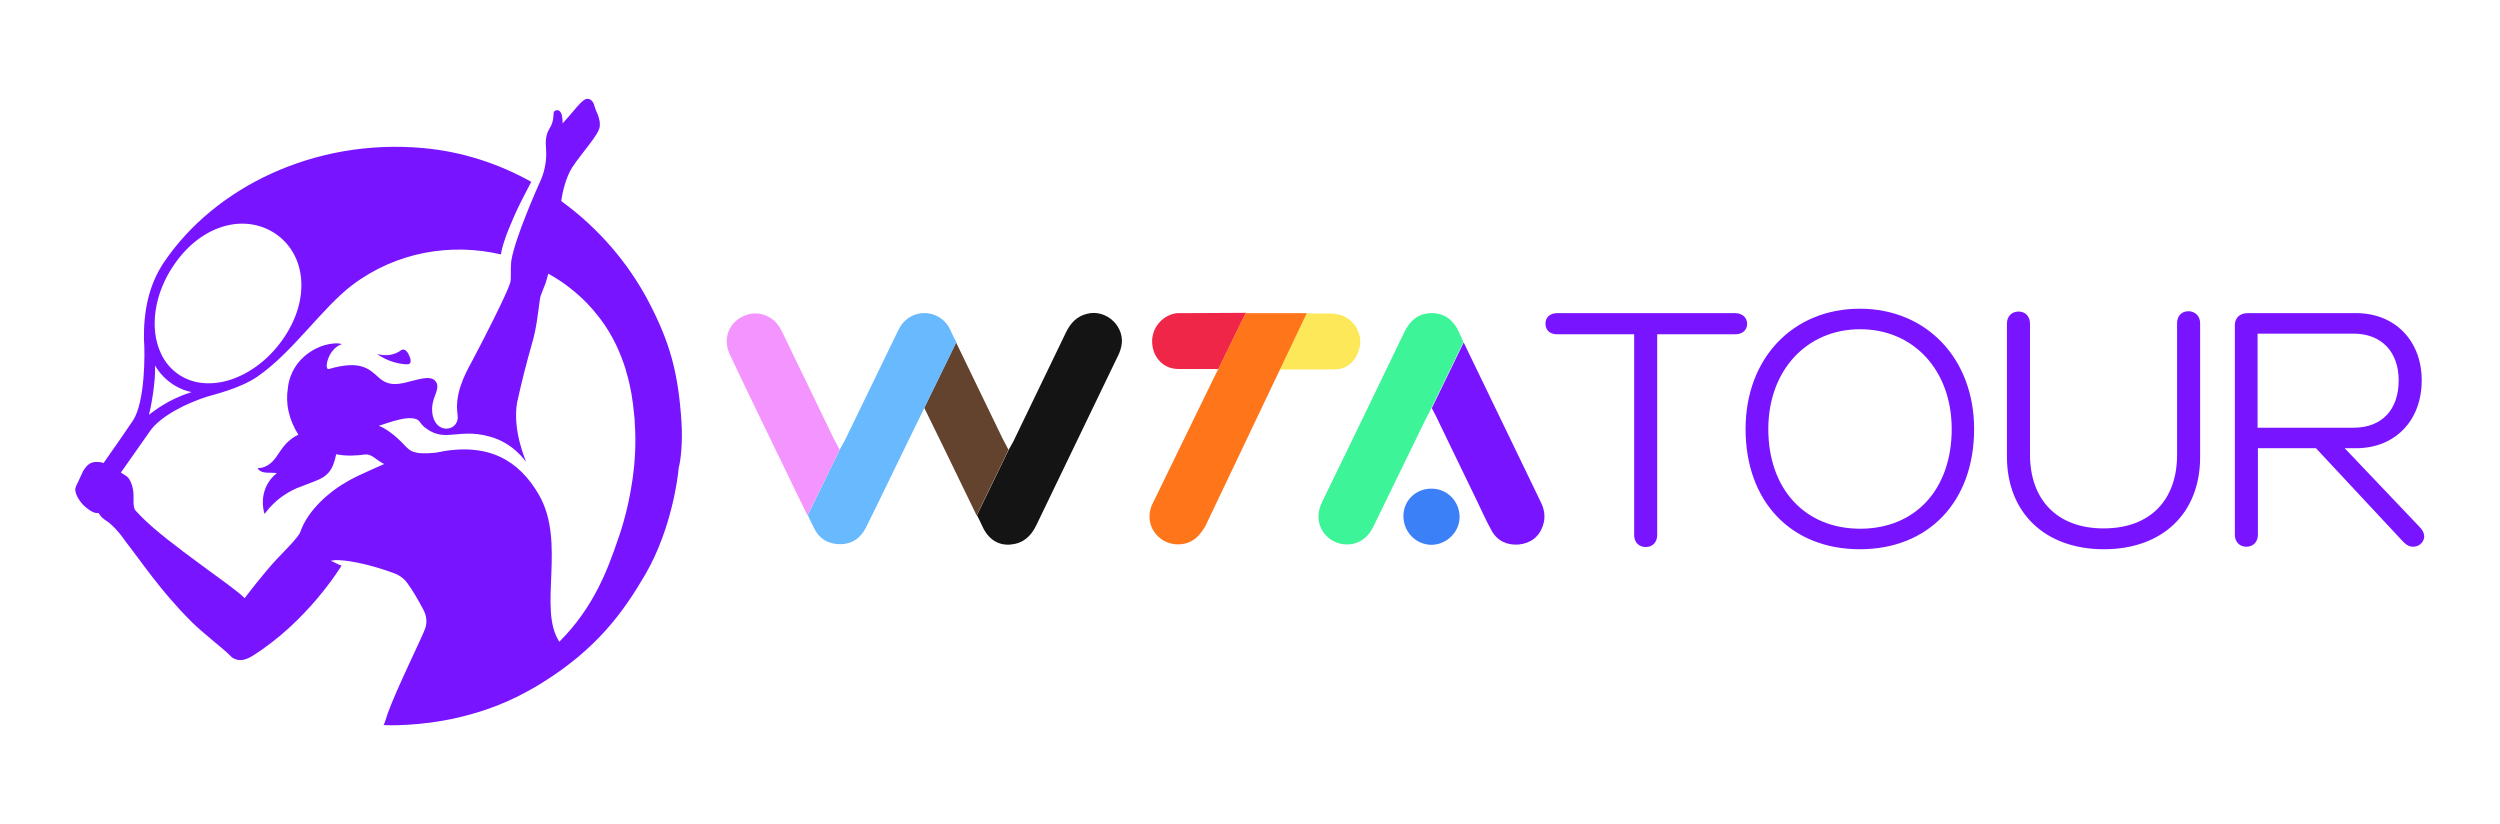 <svg version="1.1" id="Layer_1" xmlns="http://www.w3.org/2000/svg" x="0" y="0" viewBox="0 0 792 261.1" xml:space="preserve"><style>.st0{fill:#7814ff}</style><g id="WTA_Tour_6_"><path id="Tour_9_" class="st0" d="M549.6 99.2h-56.3c-2.2 0-3.7 1.3-3.7 3.3 0 2.1 1.4 3.4 3.7 3.4h24.4v63.6c0 2.3 1.5 3.8 3.7 3.8 2.1 0 3.6-1.5 3.6-3.8v-63.6h24.7c2.3 0 3.8-1.3 3.8-3.4-.1-2-1.6-3.3-3.9-3.3m39.6 74.8c21.8 0 36.2-15.1 36.2-38.1 0-22.2-15-38.1-36.2-38.1-21.2 0-36.2 15.7-36.2 38.1 0 23 14.4 38.1 36.2 38.1m.1-6.5c-17.5 0-29.1-12.6-29.1-31.6 0-18.5 12.1-31.6 29.1-31.6s29 13.1 29 31.6c0 19-11.4 31.6-29 31.6m77.2 6.5c18.6 0 30.5-11.4 30.5-29.2v-42.4c0-2.3-1.6-3.8-3.7-3.8-2.2 0-3.6 1.5-3.6 3.8v41.7c0 14.2-8.4 23.3-23.3 23.3-14.8 0-23.3-9.2-23.3-23.4v-41.5c0-2.3-1.5-3.8-3.6-3.8-2.2 0-3.7 1.5-3.7 3.8v42.4c.1 17.6 12.1 29.1 30.7 29.1m99.9-7.2L742.8 142h3.6c12.3 0 20.8-8.7 20.8-21.5 0-12.6-8.5-21.3-20.8-21.3H712c-2.4 0-4 1.5-4 3.8v66.4c0 2.3 1.5 3.8 3.7 3.8 2.1 0 3.6-1.5 3.6-3.8V142h18.4l27.7 29.7c1 1 1.9 1.5 3.1 1.5 2 0 3.5-1.6 3.5-3.3-.1-1.2-.5-2-1.6-3.1m-51.2-61.1h30.4c8.8 0 14.3 5.7 14.3 14.8 0 9.3-5.3 15-14.3 15h-30.4v-29.8z"/><g id="Mark_7_"><path class="st0" d="M215.9 133.8c-1-15.6-3.6-25.2-10.4-38.2-6.4-12.2-15.8-23.2-27.3-31.6 0 0-.3-.2-.4-.4.4-2.8 1.5-7.5 3.5-10.6 3.1-4.7 8.4-10.3 8.7-12.9.3-2.6-1.2-4.7-1.6-6.3-.6-2.6-2.3-2.9-3.4-2.1-1.4 1-3 3.1-3.7 3.9-1.3 1.5-2.4 2.8-3.1 3.5 0-.2.1-.8-.1-2-.3-2.6-2-2.5-2.6-1.7-.3.4.2 2.8-1.4 5.3-1.3 2.1-1.3 4.3-1.1 6.6.2 3.2-.3 6.4-1.5 9.3-.3.7-.6 1.5-1 2.3 0 0-7.3 16.3-8.5 23.6-.4 3.6.1 5.4-.4 7.2-1.1 3.5-8.3 17.7-12 24.6-2.8 5.1-5.4 10.5-4.7 16.6.1.6.1 1.2.1 1.6-.1 1.9-1.7 3.3-3.6 3.3-3.8-.1-5.2-4.7-4.2-8.6.6-2.4 2.2-4.6.8-6.4-1.3-1.7-4.1-1-7.6-.1-3.7 1-7.1 1.9-10.3-1s-5.9-5.7-15.9-2.8c-1.6.5-.5-6.3 4.1-7.9-.8-.2-1.6-.3-2.4-.2-4.3.3-7.7 2.5-9.6 4.2-3.4 3-4.8 6.9-5.1 9.9-.8 5.1.3 9.9 3.3 14.8-3.4 1.7-4.8 3.8-6.6 6.5-1 1.5-2.9 4.1-6.3 4.1 1.1 2.1 4.4 1.2 6.1 1.6-4.2 3.3-5.2 8.5-3.9 12.9.3-.1 3-4.9 10.1-8.1 1.2-.4 4.5-1.8 5.7-2.2 4.4-1.6 5.9-3.7 6.9-8.6 3.3.7 6.7.4 9 .1 2.3-.3 3.4 1.6 6.2 3-1.2.6-7.5 3.2-11.1 5.2-6.2 3.4-13.1 9.4-15.5 16.4-.6 1.7-6.1 7.1-7.3 8.4-4.5 4.8-9.9 12-10.3 12.5l-.1-.1c-3.4-3.6-24.1-17.1-32.5-25.6-.1-.1-1.7-1.8-2-2.1-.6-.8-.6-2-.6-3.2v-1.6c0-2.3-.9-5.2-2.3-6.1-.9-.6-1.4-.9-1.7-1.1l9.2-13.1c3.4-4.9 11.9-9 18.3-11 1.2-.4 10.4-2.5 15.9-6.4 11-7.6 20.4-21.7 29.9-28.9 13.9-10.5 31.3-13.4 47.1-9.7.6-4.5 4.3-12.3 4.9-13.7 1.3-2.8 3.6-7.2 4.7-9.3-10.4-5.8-22-9.6-34.3-10.7C99.5 43.8 68 59.4 52 83c-5 7.4-6.5 15.8-6.4 24.5.4 4.8.3 19.8-3.4 25.6-1.4 2.1-6.2 9.1-9.4 13.6-.2-.1-.8-.3-1.3-.3-2.4-.3-3.7.4-5.2 2.9l-1.9 4.1c-.2.4-.4.8-.5 1.2-.2.9.2 2.1.9 3.3.8 1.4 2.3 3.1 4.6 4.3.7.3 1.3.4 1.8.3 1.3 2.1 2.5 2.3 3.7 3.4 2.5 2.2 3.8 4.1 5 5.8 5.1 6.5 10.9 15.4 20.7 25.2 3.7 3.7 10.4 8.8 12.1 10.6l.5.5c1.5 1.3 3.1 1.1 3.1 1.1s1.3.1 3.5-1.2c17.7-11 28.2-28.4 28.4-28.7-.8-.2-3-1.5-3.4-1.5l.2-.1c.1 0 1.4-.3 2.9-.1h.1c6.4.4 15.2 3.4 17.6 4.4 1.3.6 2.6 1.6 3.5 2.9 1.9 2.6 3.5 5.5 5.1 8.5.9 1.7 1.2 3.8.5 5.8-.7 2.2-9.3 19.6-11.9 27-.6 1.8-.9 3-1.3 3.6h.1c1.2.1 11.4.4 23.2-2.3 8.2-1.9 16.8-4.8 26.8-11 17.4-10.8 25.8-22.3 33-34.7 8.2-14.3 10.2-30.7 10.4-33.4v-.1c.7-2.3 1.3-8.4.9-14.4zM55.4 83.5c8.9-12.7 22.6-15.9 32.1-9.3 9.4 6.6 11 20.6 2.1 33.3-8.9 12.7-23.8 17.6-33.2 11-2.4-1.7-4.2-3.9-5.4-6.5-3.7-7.8-2.3-19 4.4-28.5zm-6.3 32.3c4.4 7.4 11.6 8.4 11.6 8.4-7.3 2.3-11.8 5.9-13.5 7.2.5-1.8 2.2-10.5 1.9-15.6zm148.5 49.3c-1 3.6-1.8 5.7-1.8 5.7-3.3 9.7-7.7 21.6-18.6 32.5-6.9-10.4 2.3-31.4-6.5-46.6-6.2-10.7-15.9-16.9-32.6-13.3-7.4.8-8.3-.8-9.5-1.9-3.8-4.1-6.7-5.9-8.6-6.6.8-.3 1.6-.5 2.4-.8 2.8-.9 5.8-1.8 8.1-1.6 1.2.1 1.8.4 2.3.9.2.3.4.5.6.8.4.5.8 1 1.6 1.5 1.7 1.3 3.8 2.2 6.6 2.1 4.8-.2 7.6-1.1 13.5.5 7.6 2 11.5 8 11.5 8 .1-.4-4.3-9.5-2.8-18.7 1.4-6.4 3-12.7 4.8-19 1.4-4.7 1.8-9.4 2.5-14.2.1-.7 1-2.7 1.7-4.6.4-1.1.6-2.1.9-3.1 2.5 1.4 5 3 7.2 4.8 3.6 2.8 6.6 6 9.2 9.4 4.1 5.4 6.6 11.2 8.2 16.4v.1c.1.2.1.5.2.7 1.3 4.4 2 8.8 2.4 13.3.1.9.2 1.8.2 2.6v.2c.9 12.3-1.6 24.2-3.5 30.9z"/><path class="st0" d="M126.7 111.2c-3.5 2.3-7.2.9-7.2.9 3.2 2.6 8 3.4 9.7 3.3.5 0 .9-.4.9-1 0-.2 0-.5-.1-.8-1.1-3.3-2.4-3.2-3.3-2.4z"/></g></g><path d="M372.9 99.2c-4.3.5-7.6 4.1-7.9 8.4-.2 3.7 1.6 7 4.7 8.5 1.2.6 2.5.8 3.9.8H386l8.7-17.8c-11.7.1-21.8.1-21.8.1z" fill="#ef2648"/><path d="M462.1 105c-1.7-3.6-4.5-5.8-8.5-5.8-4.2 0-6.9 2.3-8.7 6-8.5 17.7-17.1 35.4-25.7 53.1-.5 1-.9 1.9-1.2 3-1.1 4.1.8 8.3 4.6 10.2 3.8 1.9 8.3 1 11-2.3.6-.7 1.1-1.6 1.5-2.4l1.8-3.7c5-10.2 9.9-20.4 14.9-30.6.5-.9 1-1.9 1.7-3.3l10.1-20.8c-.5-1.1-1-2.2-1.5-3.4z" fill="#3df498"/><path d="M423.5 117c4.2-.3 7-4 7.4-8.1.3-3.7-2-7.5-5.6-8.9-1.4-.5-2.9-.7-4.4-.7h-7l-8.5 17.8c.8-.1 15.8 0 18.1-.1z" fill="#fce859"/><path d="M394.6 99.2l-8.7 17.8-1.6 3.2-18.5 38c-.7 1.4-1.1 2.2-1.1 2.4-1.3 3.6-.2 7.4 2.7 9.8 2.8 2.3 6.7 2.7 9.9 1.1 2-1 3.3-2.8 4.5-4.7L414 99.2h-19.4z" fill="#ff761a"/><path d="M320.3 172.5c3.9-.4 6.3-2.6 8-6.1 8.5-17.6 17-35.2 25.5-52.9.6-1.1 1.1-2.3 1.4-3.6 1.5-6.2-4.6-12.1-10.8-10.5-3.3.8-5.3 3-6.7 5.9-5.5 11.5-11.1 22.9-16.6 34.4-.4.8-.9 1.6-1.5 2.7l-10.1 20.8c.7 1.3 1.2 2.5 1.7 3.5 1.9 4.2 5.1 6.2 9.1 5.8z" fill="#141414"/><path d="M309.4 163.3l10.1-20.8c-.7-1.4-1.3-2.4-1.8-3.4-4.9-10.2-9.9-20.4-14.8-30.6l-10.1 20.7c1.7 3.4 11.4 23.3 16.6 34.1z" fill="#63432d"/><path d="M301.7 105.9c-.4-.9-.8-1.8-1.3-2.6-3.6-5.5-11.5-5.5-15.1 0-.5.8-.9 1.7-1.3 2.5-5.4 11.1-10.7 22.1-16.1 33.2-.5 1-1 1.9-1.8 3.3l-10.2 20.9c.7 1.4 1.3 2.8 2 4.1 1.6 3.4 4.5 5.1 8.3 5.1 3.7 0 6.4-1.9 8.1-5.2l3.4-6.9c5.2-10.6 14.6-30.1 15.2-31.2l10.1-20.7c-.5-.8-.9-1.7-1.3-2.5z" fill="#69b9ff"/><path d="M264.2 139.1c-5.3-11-10.6-21.9-15.9-32.9-.5-1-.9-1.9-1.5-2.8-2.2-3.3-6.2-4.8-9.8-3.8-5.6 1.6-8.4 7.2-5.8 12.7 8.1 17.1 16.4 34 24.6 51l10.2-20.8s-1.3-2.4-1.8-3.4z" fill="#f394ff"/><path d="M453.4 172.6c4.9 0 9.1-4.1 9-9-.1-4.8-3.9-8.7-8.7-8.8-5.1-.1-9.1 3.7-9.1 8.7 0 5 3.9 9 8.8 9.1z" fill="#3c80f7"/><path class="st0" d="M481.2 172.5c3.7-.4 6.4-2.4 7.6-6 .9-2.6.5-5.2-.8-7.7-8.1-16.7-16.2-33.5-24.3-50.3l-10.1 20.8c.6 1.2.9 1.7 1.2 2.3 4.5 9.2 8.9 18.5 13.4 27.7 1.4 3 2.8 6 4.4 8.9 1.8 3.2 4.9 4.6 8.6 4.3z"/></svg>